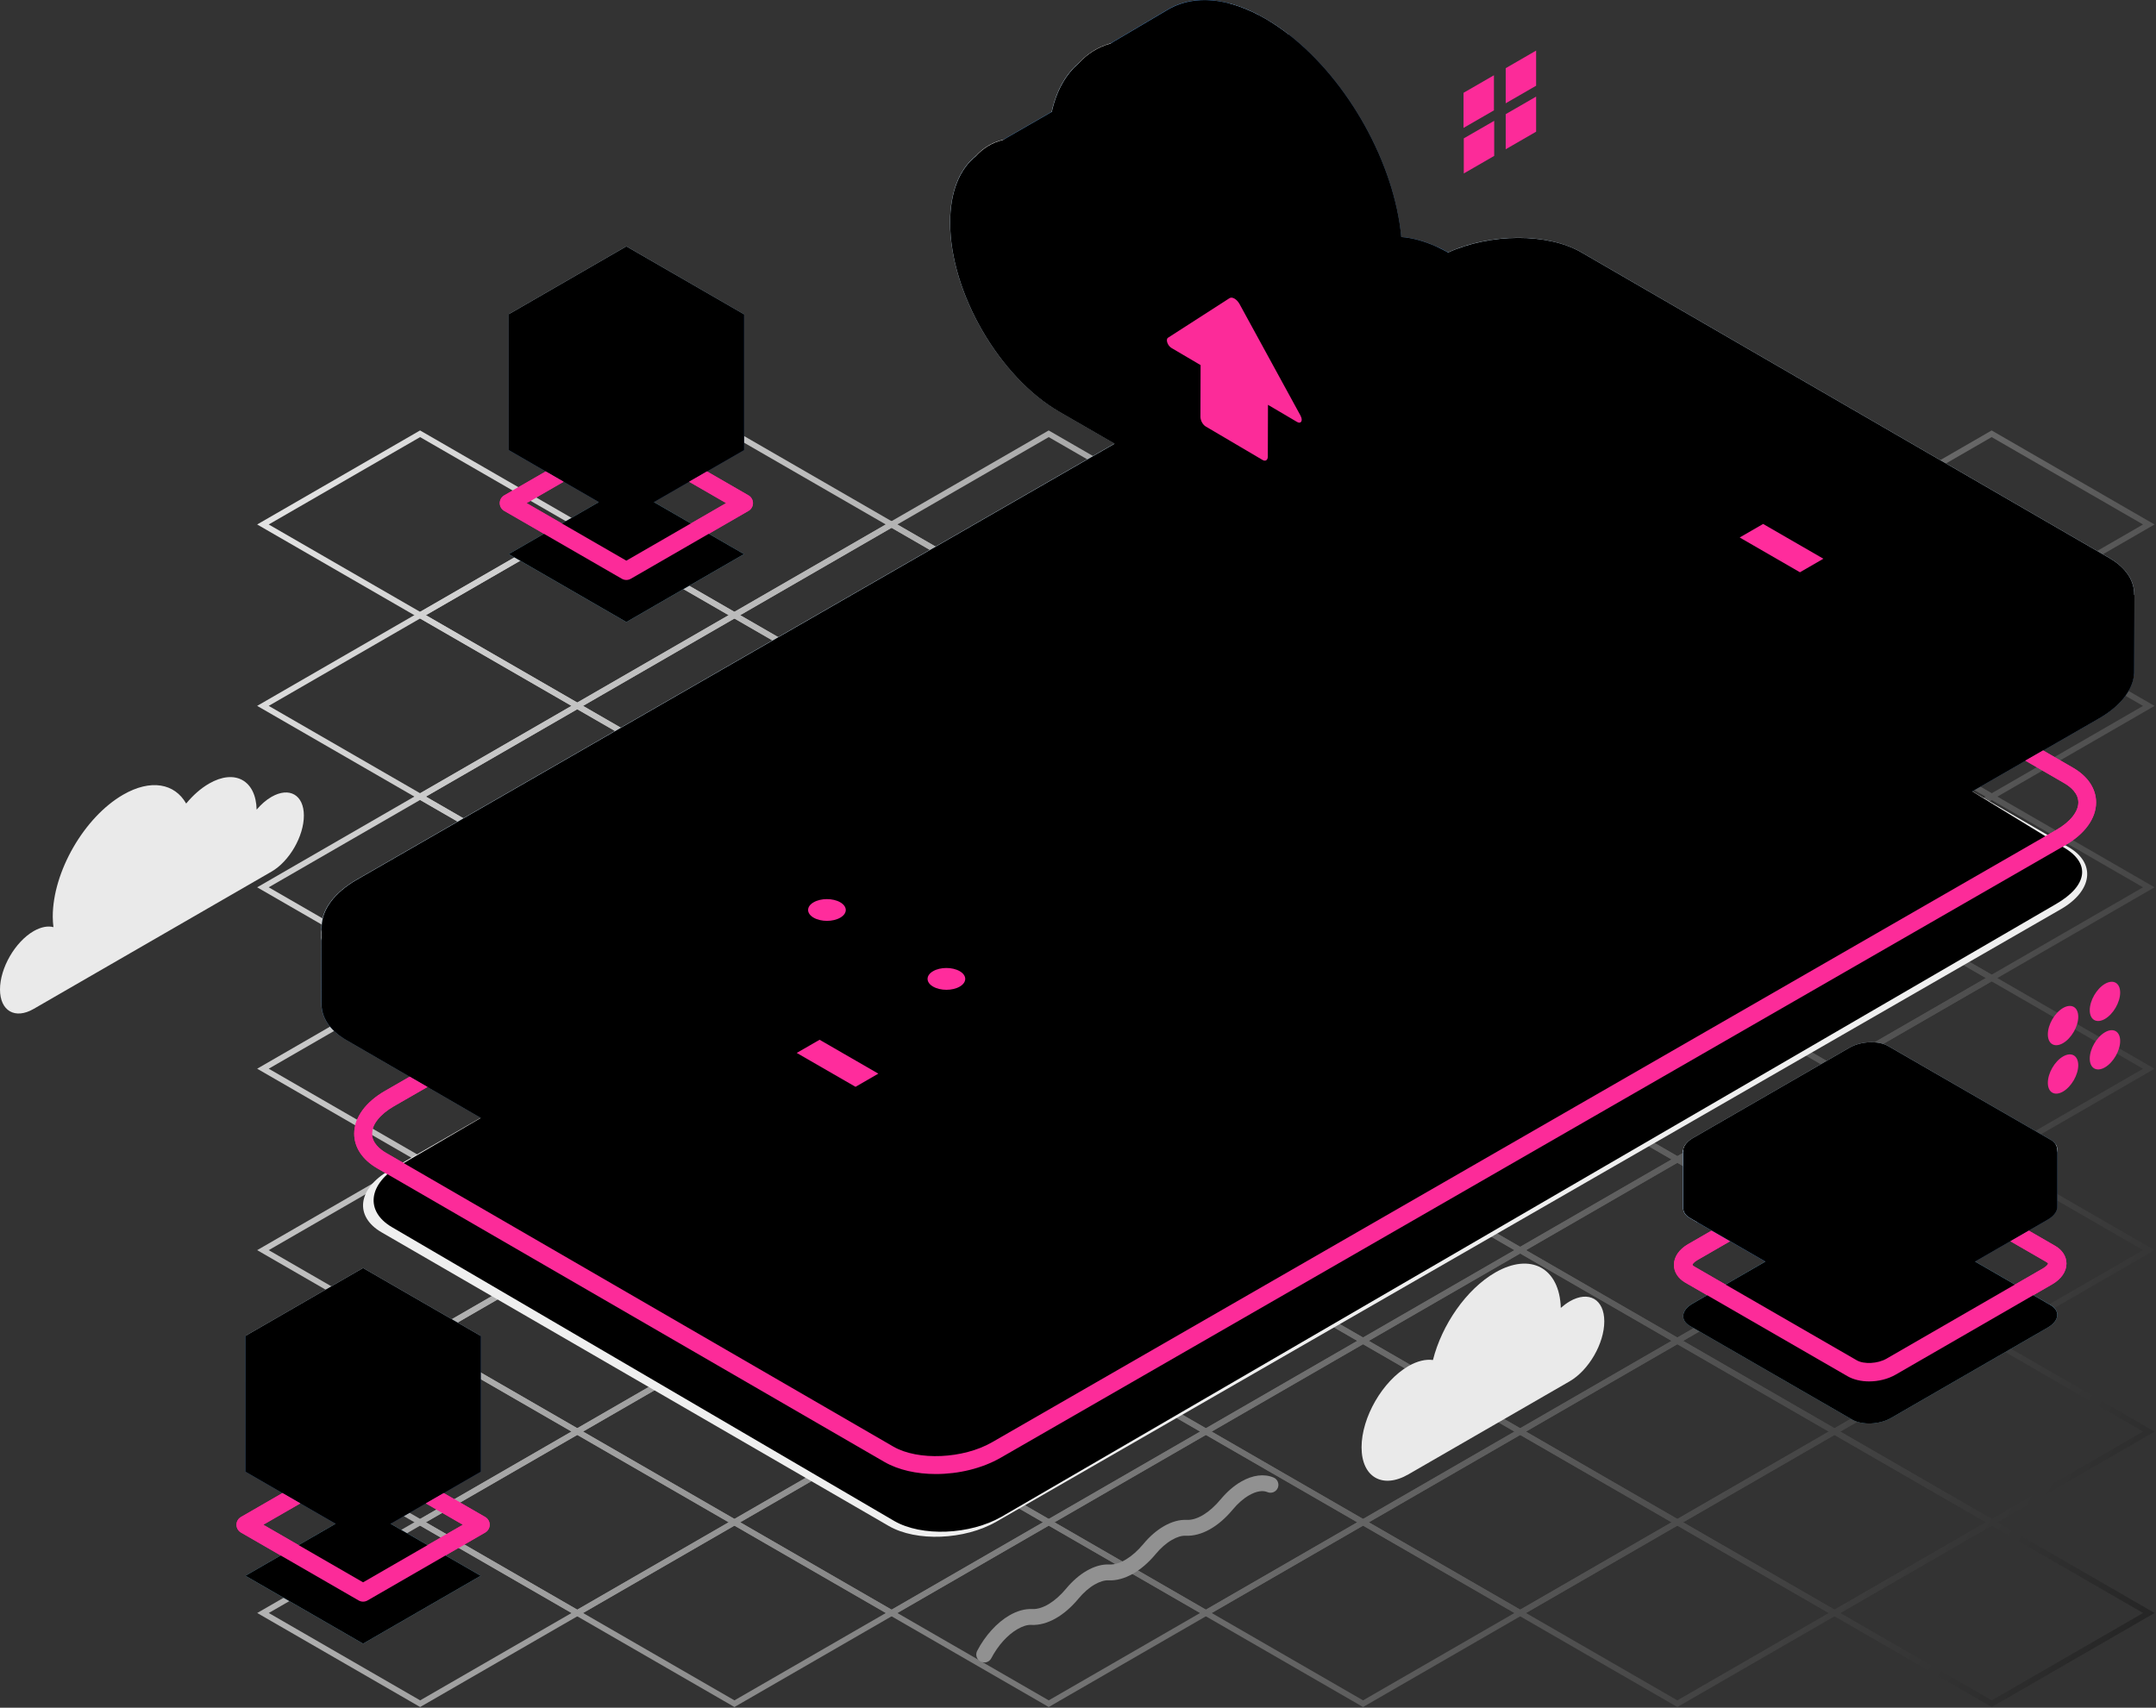 <svg width="414" height="328" viewBox="0 0 414 328" fill="none" xmlns="http://www.w3.org/2000/svg">
<rect x="0" y="0" width="414" height="328" fill="#333333" stroke="none"/>
<path d="M382.44 118.795L351.16 100.735L382.44 82.675L413.72 100.735L382.44 118.795ZM353.37 100.735L382.44 117.515L411.51 100.735L382.44 83.955L353.37 100.735Z" fill="url(#paint0_linear_118_183)"/>
<path d="M322.09 118.795L290.8 100.735L322.08 82.675L322.36 82.835L353.37 100.735L322.09 118.795ZM293.02 100.735L322.09 117.515L351.16 100.735L322.09 83.955L293.02 100.735Z" fill="url(#paint1_linear_118_183)"/>
<path d="M352.26 136.215L320.98 118.155L352.26 100.095L383.54 118.155L352.26 136.215ZM323.19 118.155L352.26 134.935L381.33 118.155L352.26 101.375L323.19 118.155Z" fill="url(#paint2_linear_118_183)"/>
<path d="M382.44 153.645L382.16 153.485L351.15 135.585L382.43 117.525L382.71 117.685L413.72 135.585L382.44 153.645ZM353.37 135.585L382.44 152.365L411.51 135.585L382.44 118.805L353.37 135.585Z" fill="url(#paint3_linear_118_183)"/>
<path d="M261.73 118.795L261.45 118.635L230.44 100.735L261.72 82.675L262 82.835L293.01 100.735L261.73 118.795ZM232.66 100.735L261.73 117.515L290.8 100.735L261.73 83.955L232.66 100.735Z" fill="url(#paint4_linear_118_183)"/>
<path d="M291.91 136.215L291.63 136.055L260.62 118.155L291.9 100.095L323.19 118.155L291.91 136.215ZM262.84 118.155L291.91 134.935L320.98 118.155L291.91 101.375L262.84 118.155Z" fill="url(#paint5_linear_118_183)"/>
<path d="M322.09 153.635L321.81 153.475L290.8 135.575L322.08 117.515L353.36 135.575L322.08 153.635H322.09ZM293.02 135.575L322.09 152.355L351.16 135.575L322.09 118.795L293.02 135.575Z" fill="url(#paint6_linear_118_183)"/>
<path d="M352.27 171.065L320.99 153.005L352.27 134.945L352.55 135.105L383.56 153.005L352.28 171.065H352.27ZM323.2 153.005L352.27 169.785L381.34 153.005L352.27 136.225L323.2 153.005Z" fill="url(#paint7_linear_118_183)"/>
<path d="M382.44 188.485L382.16 188.325L351.15 170.425L382.43 152.365L382.71 152.525L413.72 170.425L382.44 188.485ZM353.37 170.425L382.44 187.205L411.51 170.425L382.44 153.645L353.37 170.425Z" fill="url(#paint8_linear_118_183)"/>
<path d="M201.38 118.795L170.09 100.735L201.37 82.675L201.65 82.835L232.66 100.735L201.38 118.795ZM172.31 100.735L201.38 117.515L230.45 100.735L201.38 83.955L172.31 100.735Z" fill="url(#paint9_linear_118_183)"/>
<path d="M231.56 136.215L231.28 136.055L200.27 118.155L231.55 100.095L231.83 100.255L262.84 118.155L231.56 136.215ZM202.49 118.155L231.56 134.935L260.63 118.155L231.56 101.375L202.49 118.155Z" fill="url(#paint10_linear_118_183)"/>
<path d="M261.73 153.635L261.45 153.475L230.44 135.575L261.72 117.515L262 117.675L293.01 135.575L261.73 153.635ZM232.66 135.575L261.73 152.355L290.8 135.575L261.73 118.795L232.66 135.575Z" fill="url(#paint11_linear_118_183)"/>
<path d="M291.91 171.065L291.63 170.905L260.62 153.005L291.9 134.945L292.18 135.105L323.19 153.005L291.91 171.065ZM262.84 153.005L291.91 169.785L320.98 153.005L291.91 136.225L262.84 153.005Z" fill="url(#paint12_linear_118_183)"/>
<path d="M322.09 188.485L290.81 170.425L322.09 152.365L353.37 170.425L322.09 188.485ZM293.02 170.425L322.09 187.205L351.16 170.425L322.09 153.645L293.02 170.425Z" fill="url(#paint13_linear_118_183)"/>
<path d="M352.27 205.905L320.98 187.845L352.26 169.785L352.54 169.945L383.55 187.845L352.27 205.905ZM323.2 187.845L352.27 204.625L381.34 187.845L352.27 171.065L323.2 187.845Z" fill="url(#paint14_linear_118_183)"/>
<path d="M382.44 223.335L382.16 223.175L351.15 205.275L382.43 187.215L382.71 187.375L413.72 205.275L382.44 223.335ZM353.37 205.275L382.44 222.055L411.51 205.275L382.44 188.495L353.37 205.275Z" fill="url(#paint15_linear_118_183)"/>
<path d="M141.02 118.795L140.74 118.635L109.73 100.735L141.01 82.675L141.29 82.835L172.3 100.735L141.02 118.795ZM111.95 100.735L141.02 117.515L170.09 100.735L141.02 83.955L111.95 100.735Z" fill="url(#paint16_linear_118_183)"/>
<path d="M171.2 136.215L170.92 136.055L139.91 118.155L171.19 100.095L202.48 118.155L171.2 136.215ZM142.13 118.155L171.2 134.935L200.27 118.155L171.2 101.375L142.13 118.155Z" fill="url(#paint17_linear_118_183)"/>
<path d="M201.38 153.635L201.1 153.475L170.09 135.575L201.37 117.515L201.65 117.675L232.66 135.575L201.38 153.635ZM172.31 135.575L201.38 152.355L230.45 135.575L201.38 118.795L172.31 135.575Z" fill="url(#paint18_linear_118_183)"/>
<path d="M231.56 171.065L200.27 153.005L231.55 134.945L231.83 135.105L262.84 153.005L231.56 171.065ZM202.49 153.005L231.56 169.785L260.63 153.005L231.56 136.225L202.49 153.005Z" fill="url(#paint19_linear_118_183)"/>
<path d="M261.74 188.485L261.46 188.325L230.45 170.425L261.73 152.365L262.01 152.525L293.02 170.425L261.74 188.485ZM232.67 170.425L261.74 187.205L290.81 170.425L261.74 153.645L232.67 170.425Z" fill="url(#paint20_linear_118_183)"/>
<path d="M291.91 205.905L260.63 187.845L291.91 169.785L323.19 187.845L291.91 205.905ZM262.84 187.845L291.91 204.625L320.98 187.845L291.91 171.065L262.84 187.845Z" fill="url(#paint21_linear_118_183)"/>
<path d="M322.09 223.335L321.81 223.175L290.8 205.275L322.08 187.215L353.37 205.275L322.09 223.335ZM293.02 205.275L322.09 222.055L351.16 205.275L322.09 188.495L293.02 205.275Z" fill="url(#paint22_linear_118_183)"/>
<path d="M352.27 240.755L351.99 240.595L320.98 222.695L352.26 204.635L352.54 204.795L383.55 222.695L352.27 240.755ZM323.2 222.695L352.27 239.475L381.34 222.695L352.27 205.915L323.2 222.695Z" fill="url(#paint23_linear_118_183)"/>
<path d="M382.45 258.175L351.16 240.115L382.44 222.055L382.72 222.215L413.73 240.115L382.45 258.175ZM353.38 240.115L382.45 256.895L411.52 240.115L382.45 223.335L353.38 240.115Z" fill="url(#paint24_linear_118_183)"/>
<path d="M80.67 118.795L80.39 118.635L49.38 100.735L80.66 82.675L80.94 82.835L111.95 100.735L80.67 118.795ZM51.6 100.735L80.67 117.515L109.74 100.735L80.67 83.955L51.6 100.735Z" fill="url(#paint25_linear_118_183)"/>
<path d="M110.85 136.215L79.56 118.155L110.84 100.095L111.12 100.255L142.13 118.155L110.85 136.215ZM81.78 118.155L110.85 134.935L139.92 118.155L110.85 101.375L81.78 118.155Z" fill="url(#paint26_linear_118_183)"/>
<path d="M141.03 153.635L140.75 153.475L109.74 135.575L141.02 117.515L141.3 117.675L172.31 135.575L141.03 153.635ZM111.96 135.575L141.03 152.355L170.1 135.575L141.03 118.795L111.96 135.575Z" fill="url(#paint27_linear_118_183)"/>
<path d="M171.2 171.065L170.92 170.905L139.91 153.005L171.19 134.945L171.47 135.105L202.48 153.005L171.2 171.065ZM142.13 153.005L171.2 169.785L200.27 153.005L171.2 136.225L142.13 153.005Z" fill="url(#paint28_linear_118_183)"/>
<path d="M201.38 188.485L201.1 188.325L170.09 170.425L201.37 152.365L232.66 170.425L201.38 188.485ZM172.31 170.425L201.38 187.205L230.45 170.425L201.38 153.645L172.31 170.425Z" fill="url(#paint29_linear_118_183)"/>
<path d="M231.56 205.905L231.28 205.745L200.27 187.845L231.55 169.785L231.83 169.945L262.84 187.845L231.56 205.905ZM202.49 187.845L231.56 204.625L260.63 187.845L231.56 171.065L202.49 187.845Z" fill="url(#paint30_linear_118_183)"/>
<path d="M261.74 223.335L230.45 205.275L261.73 187.215L293.01 205.275L261.73 223.335H261.74ZM232.67 205.275L261.74 222.055L290.81 205.275L261.74 188.495L232.67 205.275Z" fill="url(#paint31_linear_118_183)"/>
<path d="M291.91 240.755L260.63 222.695L291.91 204.635L292.19 204.795L323.2 222.695L291.92 240.755H291.91ZM262.84 222.695L291.91 239.475L320.98 222.695L291.91 205.915L262.84 222.695Z" fill="url(#paint32_linear_118_183)"/>
<path d="M322.09 258.175L321.81 258.015L290.8 240.115L322.08 222.055L322.36 222.215L353.37 240.115L322.09 258.175ZM293.02 240.115L322.09 256.895L351.16 240.115L322.09 223.335L293.02 240.115Z" fill="url(#paint33_linear_118_183)"/>
<path d="M352.27 275.595L351.99 275.435L320.98 257.535L352.26 239.475L383.55 257.535L352.27 275.595ZM323.2 257.535L352.27 274.315L381.34 257.535L352.27 240.755L323.2 257.535Z" fill="url(#paint34_linear_118_183)"/>
<path d="M382.45 293.025L351.16 274.965L382.44 256.905L382.72 257.065L413.73 274.965L382.45 293.025ZM353.38 274.965L382.45 291.745L411.52 274.965L382.45 258.185L353.38 274.965Z" fill="url(#paint35_linear_118_183)"/>
<path d="M80.67 153.635L80.39 153.475L49.38 135.575L80.66 117.515L111.95 135.575L80.67 153.635ZM51.6 135.575L80.67 152.355L109.74 135.575L80.67 118.795L51.6 135.575Z" fill="url(#paint36_linear_118_183)"/>
<path d="M110.85 171.065L79.56 153.005L110.84 134.945L111.12 135.105L142.13 153.005L110.85 171.065ZM81.78 153.005L110.85 169.785L139.92 153.005L110.85 136.225L81.78 153.005Z" fill="url(#paint37_linear_118_183)"/>
<path d="M141.03 188.485L140.75 188.325L109.74 170.425L141.02 152.365L141.3 152.525L172.31 170.425L141.03 188.485ZM111.96 170.425L141.03 187.205L170.1 170.425L141.03 153.645L111.96 170.425Z" fill="url(#paint38_linear_118_183)"/>
<path d="M171.2 205.905L170.92 205.745L139.91 187.845L171.19 169.785L171.47 169.945L202.48 187.845L171.2 205.905ZM142.13 187.845L171.2 204.625L200.27 187.845L171.2 171.065L142.13 187.845Z" fill="url(#paint39_linear_118_183)"/>
<path d="M201.38 223.325L201.1 223.165L170.09 205.265L201.37 187.205L201.65 187.365L232.66 205.265L201.38 223.325ZM172.31 205.265L201.38 222.045L230.45 205.265L201.38 188.485L172.31 205.265Z" fill="url(#paint40_linear_118_183)"/>
<path d="M231.56 240.755L231.28 240.595L200.27 222.695L231.55 204.635L262.84 222.695L231.56 240.755ZM202.49 222.695L231.56 239.475L260.63 222.695L231.56 205.915L202.49 222.695Z" fill="url(#paint41_linear_118_183)"/>
<path d="M261.74 258.175L230.46 240.115L261.74 222.055L293.02 240.115L261.74 258.175ZM232.67 240.115L261.74 256.895L290.81 240.115L261.74 223.335L232.67 240.115Z" fill="url(#paint42_linear_118_183)"/>
<path d="M291.91 275.595L291.63 275.435L260.62 257.535L291.9 239.475L292.18 239.635L323.19 257.535L291.91 275.595ZM262.84 257.535L291.91 274.315L320.98 257.535L291.91 240.755L262.84 257.535Z" fill="url(#paint43_linear_118_183)"/>
<path d="M322.09 293.025L321.81 292.865L290.8 274.965L322.08 256.905L322.36 257.065L353.37 274.965L322.09 293.025ZM293.02 274.965L322.09 291.745L351.16 274.965L322.09 258.185L293.02 274.965Z" fill="url(#paint44_linear_118_183)"/>
<path d="M352.27 310.445L351.99 310.285L320.98 292.385L352.26 274.325L383.55 292.385L352.27 310.445ZM323.2 292.385L352.27 309.165L381.34 292.385L352.27 275.605L323.2 292.385Z" fill="url(#paint45_linear_118_183)"/>
<path d="M382.45 327.865L382.17 327.705L351.16 309.805L382.44 291.745L382.72 291.905L413.73 309.805L382.45 327.865ZM353.38 309.805L382.45 326.585L411.52 309.805L382.45 293.025L353.38 309.805Z" fill="url(#paint46_linear_118_183)"/>
<path d="M80.67 188.485L80.39 188.325L49.38 170.425L80.66 152.365L111.95 170.425L80.67 188.485ZM51.6 170.425L80.67 187.205L109.74 170.425L80.67 153.645L51.6 170.425Z" fill="url(#paint47_linear_118_183)"/>
<path d="M110.85 205.905L110.57 205.745L79.56 187.845L110.84 169.785L111.12 169.945L142.13 187.845L110.85 205.905ZM81.78 187.845L110.85 204.625L139.92 187.845L110.85 171.065L81.78 187.845Z" fill="url(#paint48_linear_118_183)"/>
<path d="M141.03 223.325L109.74 205.265L141.02 187.205L141.3 187.365L172.31 205.265L141.03 223.325ZM111.96 205.265L141.03 222.045L170.1 205.265L141.03 188.485L111.96 205.265Z" fill="url(#paint49_linear_118_183)"/>
<path d="M171.21 240.755L170.93 240.595L139.92 222.695L171.2 204.635L171.48 204.795L202.49 222.695L171.21 240.755ZM142.14 222.695L171.21 239.475L200.28 222.695L171.21 205.915L142.14 222.695Z" fill="url(#paint50_linear_118_183)"/>
<path d="M201.38 258.175L201.1 258.015L170.09 240.115L201.37 222.055L201.65 222.215L232.66 240.115L201.38 258.175ZM172.31 240.115L201.38 256.895L230.45 240.115L201.38 223.335L172.31 240.115Z" fill="url(#paint51_linear_118_183)"/>
<path d="M231.56 275.595L200.28 257.535L231.56 239.475L262.84 257.535L231.56 275.595ZM202.49 257.535L231.56 274.315L260.63 257.535L231.56 240.755L202.49 257.535Z" fill="url(#paint52_linear_118_183)"/>
<path d="M261.74 293.025L261.46 292.865L230.45 274.965L261.73 256.905L262.01 257.065L293.02 274.965L261.74 293.025ZM232.67 274.965L261.74 291.745L290.81 274.965L261.74 258.185L232.67 274.965Z" fill="url(#paint53_linear_118_183)"/>
<path d="M291.92 310.445L260.63 292.385L291.91 274.325L292.19 274.485L323.2 292.385L291.92 310.445ZM262.85 292.385L291.92 309.165L320.99 292.385L291.92 275.605L262.85 292.385Z" fill="url(#paint54_linear_118_183)"/>
<path d="M322.09 327.865L321.81 327.705L290.8 309.805L322.08 291.745L322.36 291.905L353.37 309.805L322.09 327.865ZM293.02 309.805L322.09 326.585L351.16 309.805L322.09 293.025L293.02 309.805Z" fill="url(#paint55_linear_118_183)"/>
<path d="M80.67 223.325L80.39 223.165L49.38 205.265L80.66 187.205L80.94 187.365L111.95 205.265L80.67 223.325ZM51.6 205.265L80.67 222.045L109.74 205.265L80.67 188.485L51.6 205.265Z" fill="url(#paint56_linear_118_183)"/>
<path d="M110.85 240.755L110.57 240.595L79.56 222.695L110.84 204.635L142.13 222.695L110.85 240.755ZM81.78 222.695L110.85 239.475L139.92 222.695L110.85 205.915L81.78 222.695Z" fill="url(#paint57_linear_118_183)"/>
<path d="M141.03 258.175L109.74 240.115L141.02 222.055L141.3 222.215L172.31 240.115L141.03 258.175ZM111.96 240.115L141.03 256.895L170.1 240.115L141.03 223.335L111.96 240.115Z" fill="url(#paint58_linear_118_183)"/>
<path d="M171.21 275.595L170.93 275.435L139.92 257.535L171.2 239.475L171.48 239.635L202.49 257.535L171.21 275.595ZM142.14 257.535L171.21 274.315L200.28 257.535L171.21 240.755L142.14 257.535Z" fill="url(#paint59_linear_118_183)"/>
<path d="M201.38 293.025L201.1 292.865L170.09 274.965L201.37 256.905L232.65 274.965L201.37 293.025H201.38ZM172.31 274.965L201.38 291.745L230.45 274.965L201.38 258.185L172.31 274.965Z" fill="url(#paint60_linear_118_183)"/>
<path d="M231.56 310.445L200.28 292.385L231.56 274.325L231.84 274.485L262.85 292.385L231.57 310.445H231.56ZM202.49 292.385L231.56 309.165L260.63 292.385L231.56 275.605L202.49 292.385Z" fill="url(#paint61_linear_118_183)"/>
<path d="M261.74 327.865L261.46 327.705L230.45 309.805L261.73 291.745L293.02 309.805L261.74 327.865ZM232.67 309.805L261.74 326.585L290.81 309.805L261.74 293.025L232.67 309.805Z" fill="url(#paint62_linear_118_183)"/>
<path d="M80.67 258.175L80.39 258.015L49.38 240.115L80.66 222.055L80.94 222.215L111.95 240.115L80.67 258.175ZM51.6 240.115L80.67 256.895L109.74 240.115L80.67 223.335L51.6 240.115Z" fill="url(#paint63_linear_118_183)"/>
<path d="M110.85 275.595L110.57 275.435L79.56 257.535L110.84 239.475L142.13 257.535L110.85 275.595ZM81.78 257.535L110.85 274.315L139.92 257.535L110.85 240.755L81.78 257.535Z" fill="url(#paint64_linear_118_183)"/>
<path d="M141.03 293.015L140.75 292.855L109.74 274.955L141.02 256.895L141.3 257.055L172.31 274.955L141.03 293.015ZM111.96 274.955L141.03 291.735L170.1 274.955L141.03 258.175L111.96 274.955Z" fill="url(#paint65_linear_118_183)"/>
<path d="M171.21 310.445L139.92 292.385L171.2 274.325L171.48 274.485L202.49 292.385L171.21 310.445ZM142.14 292.385L171.21 309.165L200.28 292.385L171.21 275.605L142.14 292.385Z" fill="url(#paint66_linear_118_183)"/>
<path d="M201.38 327.865L170.1 309.805L201.38 291.745L232.66 309.805L201.38 327.865ZM172.31 309.805L201.38 326.585L230.45 309.805L201.38 293.025L172.31 309.805Z" fill="url(#paint67_linear_118_183)"/>
<path d="M80.68 293.015L80.4 292.855L49.39 274.955L80.67 256.895L80.95 257.055L111.96 274.955L80.68 293.015ZM51.61 274.955L80.68 291.735L109.75 274.955L80.68 258.175L51.61 274.955Z" fill="url(#paint68_linear_118_183)"/>
<path d="M110.85 310.445L110.57 310.285L79.56 292.385L110.84 274.325L111.12 274.485L142.13 292.385L110.85 310.445ZM81.78 292.385L110.85 309.165L139.92 292.385L110.85 275.605L81.78 292.385Z" fill="url(#paint69_linear_118_183)"/>
<path d="M141.03 327.865L140.75 327.705L109.74 309.805L141.02 291.745L172.31 309.805L141.03 327.865ZM111.96 309.805L141.03 326.585L170.1 309.805L141.03 293.025L111.96 309.805Z" fill="url(#paint70_linear_118_183)"/>
<path d="M80.68 327.865L80.4 327.705L49.39 309.805L80.67 291.745L80.95 291.905L111.96 309.805L80.68 327.865ZM51.61 309.805L80.68 326.585L109.75 309.805L80.68 293.025L51.61 309.805Z" fill="url(#paint71_linear_118_183)"/>
<path d="M120.28 119.475L97.69 106.425L120.28 93.385L142.87 106.425L120.28 119.475Z" fill="#7DC3EA"/>
<path d="M120.28 111.395C119.98 111.395 119.69 111.315 119.42 111.165L96.83 98.125C96.3 97.815 95.97 97.255 95.97 96.635C95.97 96.015 96.3 95.455 96.83 95.145L119.42 82.105C119.95 81.795 120.61 81.795 121.14 82.105L143.73 95.145C144.26 95.455 144.59 96.015 144.59 96.635C144.59 97.255 144.26 97.815 143.73 98.125L121.14 111.165C120.87 111.315 120.58 111.395 120.28 111.395ZM101.12 96.635L120.28 107.695L139.44 96.635L120.28 85.575L101.12 96.635Z" fill="#FC2B99"/>
<path d="M142.87 86.445L120.28 99.485V73.405L142.87 60.355V86.445Z" fill="url(#paint72_radial_118_183)"/>
<path d="M120.28 73.405L97.69 60.355L120.28 47.315L142.87 60.365L120.28 73.405Z" fill="url(#paint73_linear_118_183)"/>
<path d="M120.28 99.485L97.69 86.445V60.355L120.28 73.405V99.485Z" fill="url(#paint74_radial_118_183)"/>
<path d="M112.14 85.395L105.82 81.745V74.455L112.14 78.095V85.395Z" fill="white"/>
<path d="M69.72 315.695L47.13 302.655L69.72 289.615L92.31 302.655L69.72 315.695Z" fill="#7DC3EA"/>
<path d="M69.72 307.615C69.42 307.615 69.13 307.535 68.86 307.385L46.27 294.345C45.74 294.035 45.41 293.475 45.41 292.855C45.41 292.235 45.74 291.675 46.27 291.365L68.86 278.325C69.39 278.015 70.05 278.015 70.58 278.325L93.17 291.365C93.7 291.675 94.03 292.235 94.03 292.855C94.03 293.475 93.7 294.035 93.17 294.345L70.58 307.385C70.31 307.535 70.02 307.615 69.72 307.615ZM50.56 292.855L69.72 303.915L88.88 292.855L69.72 281.795L50.56 292.855Z" fill="#FC2B99"/>
<path d="M92.31 282.665L69.72 295.715V269.625L92.31 256.585V282.665Z" fill="url(#paint75_radial_118_183)"/>
<path d="M69.72 269.625L47.13 256.585L69.72 243.545L92.31 256.585L69.72 269.625Z" fill="url(#paint76_linear_118_183)"/>
<path d="M69.72 295.715L47.13 282.665V256.585L69.72 269.625V295.715Z" fill="url(#paint77_radial_118_183)"/>
<path d="M61.58 281.615L55.26 277.975V270.675L61.58 274.325V281.615Z" fill="white"/>
<path d="M355.66 272.655L324.5 254.665C322.59 253.565 322.83 251.635 325.04 250.355L355.13 232.985C357.34 231.715 360.68 231.575 362.59 232.675L393.76 250.665C395.67 251.765 395.43 253.695 393.22 254.975L363.13 272.345C360.92 273.615 357.58 273.755 355.67 272.655H355.66Z" fill="#7DC3EA"/>
<path d="M358.92 265.335C357.4 265.335 355.93 265.005 354.78 264.345L323.61 246.355C322.23 245.555 321.43 244.315 321.43 242.945C321.43 241.415 322.42 239.975 324.14 238.975L354.23 221.605C357.02 219.995 360.98 219.865 363.46 221.295L394.62 239.285C396 240.085 396.8 241.325 396.8 242.695C396.8 244.225 395.81 245.665 394.09 246.665L364 264.035C362.51 264.895 360.67 265.335 358.91 265.335H358.92ZM359.37 223.845C358.21 223.845 356.95 224.125 356.02 224.665L325.93 242.035C325.17 242.475 324.99 242.865 324.99 242.945C325 242.965 325.1 243.115 325.4 243.285L356.57 261.275C357.94 262.065 360.6 261.925 362.26 260.965L392.35 243.595C393.11 243.155 393.29 242.765 393.29 242.685C393.28 242.665 393.18 242.515 392.88 242.345L361.72 224.355C361.12 224.005 360.28 223.845 359.38 223.845H359.37Z" fill="#FC2B99"/>
<path d="M395.03 231.665V220.915H370.92L362.59 216.085C360.68 214.985 357.34 215.115 355.13 216.395L347.35 220.885H323.22V231.935C323.17 232.685 323.58 233.405 324.5 233.935L355.66 251.925C357.57 253.025 360.91 252.895 363.12 251.615L393.21 234.245C394.48 233.505 395.1 232.555 395.03 231.665Z" fill="#396CAA"/>
<path d="M359.12 215.345C357.72 215.375 356.27 215.735 355.12 216.395L347.34 220.885H323.21V231.935C323.16 232.685 323.57 233.405 324.49 233.935L355.65 251.925C356.57 252.455 357.82 252.695 359.11 252.665V215.345H359.12Z" fill="url(#paint78_radial_118_183)"/>
<path d="M325.94 220.875H323.21V231.935C323.16 232.685 323.57 233.405 324.49 233.935L325.94 234.775V220.885V220.875Z" fill="#D4ECFF"/>
<path d="M356.14 252.155C357.79 252.865 360.18 252.825 362.1 252.085V239.525H356.14V252.145V252.155Z" fill="#5793CE"/>
<path d="M355.66 240.905L324.5 222.915C322.59 221.815 322.83 219.885 325.04 218.605L355.13 201.235C357.34 199.955 360.68 199.825 362.59 200.925L393.76 218.915C395.67 220.015 395.43 221.945 393.22 223.225L363.13 240.595C360.92 241.875 357.58 242.005 355.67 240.905H355.66Z" fill="url(#paint79_linear_118_183)"/>
<path d="M393.21 221.105L363.12 238.475C360.91 239.755 357.57 239.885 355.66 238.785L324.5 220.795C324.07 220.545 323.76 220.255 323.55 219.945C322.89 221.005 323.19 222.155 324.5 222.905L355.66 240.895C357.57 241.995 360.91 241.865 363.12 240.585L393.21 223.215C394.93 222.225 395.45 220.835 394.7 219.755C394.4 220.235 393.9 220.705 393.21 221.095V221.105Z" fill="white"/>
<path d="M383.57 234.505C383.57 235.305 383.01 236.285 382.31 236.685C381.61 237.085 381.05 236.765 381.05 235.955C381.05 235.145 381.61 234.175 382.31 233.775C383.01 233.375 383.57 233.695 383.57 234.505Z" fill="#D4ECFF"/>
<path d="M387.62 232.165C387.62 232.965 387.06 233.945 386.36 234.345C385.66 234.745 385.1 234.425 385.1 233.615C385.1 232.805 385.66 231.835 386.36 231.435C387.05 231.035 387.62 231.355 387.62 232.165Z" fill="#D4ECFF"/>
<path d="M391.67 229.825C391.67 230.625 391.11 231.605 390.41 232.005C389.71 232.405 389.15 232.085 389.15 231.275C389.15 230.465 389.71 229.495 390.41 229.095C391.11 228.695 391.67 229.015 391.67 229.825Z" fill="#D4ECFF"/>
<path d="M357.5 229.745L342.92 221.325C342.03 220.805 342.14 219.905 343.17 219.305L357.25 211.175C358.28 210.575 359.85 210.515 360.74 211.035L375.32 219.455C376.21 219.975 376.1 220.875 375.07 221.475L360.99 229.605C359.96 230.205 358.39 230.265 357.5 229.755V229.745Z" fill="#5793CE"/>
<path d="M358.9 222.695L356.88 221.525C356.76 221.455 356.77 221.325 356.92 221.245L358.87 220.125C359.01 220.045 359.23 220.035 359.35 220.105L361.37 221.275C361.49 221.345 361.48 221.475 361.33 221.555L359.38 222.675C359.24 222.755 359.02 222.765 358.9 222.695Z" fill="#D4ECFF"/>
<path d="M342.92 221.325L342.96 221.345C343.03 221.295 343.09 221.245 343.17 221.205L357.25 213.075C358.28 212.475 359.85 212.415 360.74 212.925L375.28 221.325C376.1 220.735 376.15 219.935 375.32 219.455L360.74 211.035C359.85 210.515 358.28 210.585 357.25 211.175L343.17 219.305C342.14 219.905 342.02 220.805 342.92 221.325Z" fill="#396CAA"/>
<path d="M397.22 162.715L299.83 106.315C294.54 103.255 285.29 103.625 279.17 107.145L74.78 224.775C68.66 228.295 67.99 233.635 73.28 236.695L170.67 293.095C175.96 296.155 185.21 295.785 191.33 292.265L395.72 174.635C401.84 171.115 402.51 165.775 397.22 162.715Z" fill="#EFEFEF"/>
<path d="M179.7 283.115C176.03 283.115 172.51 282.355 169.82 280.795L72.43 224.395C69.58 222.745 68.01 220.375 68.01 217.735C68.01 214.675 70.17 211.685 73.93 209.525L278.32 91.895C285.01 88.045 294.83 87.685 300.68 91.065L398.07 147.465C400.92 149.115 402.49 151.485 402.49 154.125C402.49 157.185 400.33 160.175 396.57 162.335L192.18 279.965C188.56 282.045 184.02 283.115 179.7 283.115ZM290.86 92.185C287.09 92.185 283.08 93.085 280.03 94.845L75.64 212.475C73.01 213.995 71.43 215.955 71.43 217.735C71.43 219.495 72.91 220.725 74.15 221.445L171.54 277.845C176.27 280.585 184.95 280.205 190.49 277.015L394.88 159.385C397.52 157.865 399.09 155.905 399.09 154.125C399.09 152.365 397.61 151.135 396.37 150.415L298.98 94.015C296.86 92.785 293.93 92.185 290.86 92.185Z" fill="#FC2B99"/>
<path d="M167.84 258.435L66.49 199.745C63.16 197.815 61.61 195.215 61.72 192.515H61.7L61.74 177.815L67.38 184.415C67.75 184.175 68.11 183.935 68.51 183.705L275.85 64.385C284.08 59.645 296.52 59.145 303.64 63.275L403.57 121.145C405.59 118.935 409.83 114.255 409.83 114.255L409.78 128.645C409.93 131.885 407.62 135.345 402.97 138.015L195.63 257.335C187.4 262.075 174.96 262.575 167.84 258.445V258.435Z" fill="url(#paint80_radial_118_183)"/>
<path d="M113.03 222.425L118.87 225.795C119.65 226.245 120.27 225.765 120.27 224.735C120.27 223.705 119.64 222.505 118.87 222.055L113.03 218.685C112.26 218.235 111.63 218.715 111.63 219.745C111.63 220.775 112.26 221.975 113.03 222.425Z" fill="#173D7A"/>
<path d="M275.84 64.375C284.07 59.635 296.51 59.135 303.63 63.265L403.56 121.135C405.58 118.925 409.82 114.245 409.82 114.245L409.77 128.635C409.92 131.875 407.61 135.335 402.96 138.005L195.62 257.325C191.33 259.795 185.89 261.105 180.66 261.215L180.86 119.045L275.84 64.385V64.375Z" fill="#396CAA"/>
<path d="M405.03 107.165L303.68 48.475C296.56 44.355 284.12 44.855 275.89 49.585L68.55 168.905C60.32 173.645 59.42 180.825 66.53 184.945L167.88 243.635C175 247.755 187.44 247.255 195.67 242.525L403.01 123.205C411.24 118.465 412.14 111.285 405.03 107.165Z" fill="#D4ECFF"/>
<path d="M167.81 245.215L66.46 186.525C62.79 184.395 61.27 181.455 61.77 178.465C61.95 180.905 63.51 183.205 66.54 184.965L167.89 243.655C175.01 247.775 187.45 247.275 195.68 242.545L403.02 123.225C407.01 120.935 409.26 118.065 409.73 115.245C409.97 118.535 407.68 122.065 402.95 124.795L195.61 244.115C187.38 248.855 174.94 249.355 167.82 245.225L167.81 245.215Z" fill="white"/>
<path d="M397.22 109.475L299.83 53.075C294.54 50.015 285.29 50.385 279.17 53.905L74.78 171.535C68.66 175.055 67.99 180.395 73.28 183.455L170.67 239.855C175.96 242.915 185.21 242.545 191.33 239.025L395.72 121.395C401.84 117.875 402.51 112.535 397.22 109.475Z" fill="url(#paint81_radial_118_183)"/>
<path d="M195.21 210.565L126.48 170.895L130.87 168.355L199.59 208.035L195.21 210.565Z" fill="#D4ECFF"/>
<path d="M147.39 199.005L112.59 178.915L116.98 176.375L151.78 196.465L147.39 199.005Z" fill="#D4ECFF"/>
<path d="M181.32 218.585L170.03 212.075L174.42 209.535L185.7 216.055L181.32 218.585Z" fill="white"/>
<path d="M147.78 191.205L119.54 174.905L123.93 172.365L152.17 188.675L147.78 191.205Z" fill="white"/>
<path d="M182.25 211.105L154.01 194.805L158.4 192.275L186.64 208.575L182.25 211.105Z" fill="#D4ECFF"/>
<path d="M168.99 180.665C167.58 181.485 165.29 181.485 163.87 180.665C162.46 179.845 162.46 178.525 163.87 177.715C165.28 176.895 167.57 176.895 168.99 177.715C170.4 178.535 170.4 179.855 168.99 180.665Z" fill="white"/>
<path d="M176.64 185.085C175.23 185.905 172.93 185.905 171.52 185.085C170.11 184.265 170.11 182.945 171.52 182.125C172.93 181.305 175.22 181.305 176.64 182.125C178.05 182.945 178.05 184.265 176.64 185.085Z" fill="#D4ECFF"/>
<path d="M191.93 193.915C190.52 194.735 188.23 194.735 186.81 193.915C185.4 193.095 185.4 191.775 186.81 190.965C188.22 190.145 190.51 190.145 191.93 190.965C193.34 191.785 193.34 193.105 191.93 193.915Z" fill="white"/>
<path d="M361.75 119.215L350.17 112.535L354.67 109.935L366.24 116.625L361.75 119.215Z" fill="white"/>
<path d="M293.95 79.795L282.38 73.115L286.88 70.515L298.45 77.195L293.95 79.795Z" fill="white"/>
<path d="M343.05 116.645L326.94 107.345L331.44 104.745L347.55 114.055L343.05 116.645Z" fill="white"/>
<path d="M354.62 123.325L347.55 119.245L352.05 116.645L359.12 120.735L354.62 123.325Z" fill="#D4ECFF"/>
<path d="M274.79 177.865L180.12 123.275L207.71 107.345L302.37 161.935L274.79 177.865Z" fill="#082C60"/>
<path d="M275.22 179.325C274.97 179.325 274.72 179.265 274.49 179.135L179.83 124.545C179.38 124.285 179.1 123.805 179.1 123.285C179.1 122.765 179.38 122.285 179.83 122.025L207.42 106.095C207.87 105.835 208.43 105.835 208.88 106.095L303.54 160.685C303.99 160.945 304.27 161.425 304.27 161.945C304.27 162.465 303.99 162.945 303.54 163.205L275.95 179.135C275.72 179.265 275.47 179.335 275.22 179.335V179.325ZM183.47 123.275L275.22 176.185L299.89 161.945L208.14 109.035L183.47 123.275Z" fill="white"/>
<path d="M224.72 134.475C224.07 134.475 223.55 133.955 223.55 133.305V96.355C223.55 95.705 224.07 95.185 224.72 95.185C225.37 95.185 225.89 95.705 225.89 96.355V133.305C225.89 133.955 225.37 134.475 224.72 134.475Z" fill="#396CAA"/>
<path d="M218.93 92.165V117.125C218.93 117.975 219.49 118.835 220.62 119.485C222.88 120.785 226.54 120.785 228.8 119.485C229.93 118.835 230.49 117.975 230.49 117.125V92.165H218.92H218.93Z" fill="url(#paint82_radial_118_183)"/>
<path d="M218.93 96.275V104.725C222.32 106.275 227.1 106.275 230.5 104.725V96.275C227.11 94.725 222.33 94.725 218.93 96.275Z" fill="#396CAA"/>
<path d="M234.09 57.375H215.34V96.525C215.34 97.905 216.26 99.295 218.09 100.355C221.75 102.465 227.69 102.465 231.35 100.355C233.18 99.295 234.1 97.915 234.1 96.525V57.375H234.09Z" fill="url(#paint83_radial_118_183)"/>
<path d="M223.09 113.335C223.09 114.485 222.28 114.945 221.29 114.375C220.29 113.805 219.49 112.405 219.49 111.255C219.49 110.105 220.3 109.645 221.29 110.215C222.28 110.785 223.09 112.185 223.09 113.335Z" fill="#D4ECFF"/>
<path d="M261.07 155.485C260.42 155.485 259.9 154.965 259.9 154.315V117.365C259.9 116.715 260.42 116.195 261.07 116.195C261.72 116.195 262.24 116.715 262.24 117.365V154.315C262.24 154.965 261.72 155.485 261.07 155.485Z" fill="#396CAA"/>
<path d="M255.28 113.175V138.135C255.28 138.985 255.84 139.845 256.97 140.495C259.23 141.795 262.89 141.795 265.15 140.495C266.28 139.845 266.84 138.985 266.84 138.135V113.175H255.27H255.28Z" fill="url(#paint84_radial_118_183)"/>
<path d="M255.28 117.285V125.735C258.67 127.285 263.45 127.285 266.85 125.735V117.285C263.46 115.735 258.68 115.735 255.28 117.285Z" fill="#396CAA"/>
<path d="M270.44 78.385H251.69V117.535C251.69 118.915 252.61 120.305 254.44 121.365C258.1 123.475 264.04 123.475 267.7 121.365C269.53 120.305 270.45 118.925 270.44 117.535V78.385Z" fill="url(#paint85_radial_118_183)"/>
<path d="M259.44 134.345C259.44 135.495 258.63 135.955 257.64 135.385C256.64 134.815 255.84 133.415 255.84 132.265C255.84 131.115 256.65 130.655 257.64 131.225C258.63 131.795 259.44 133.195 259.44 134.345Z" fill="#D4ECFF"/>
<path d="M188.79 29.035L213.67 14.715C213.67 14.715 212.73 29.005 212.73 29.035C212.73 29.065 198.44 33.465 198.44 33.465L188.79 29.035Z" fill="#5793CE"/>
<path d="M322.09 111.435C322.09 101.385 315.04 89.165 306.33 84.145C304.44 83.055 302.63 82.415 300.95 82.145C298.44 68.955 289.27 54.955 278.33 48.645C275.04 46.745 271.91 45.725 269.07 45.515C267.58 29.535 256.46 11.375 242.97 3.585C235.92 -0.485 229.53 -0.965 224.81 1.525L224.58 1.645C224.46 1.715 224.34 1.785 224.22 1.855L209.55 10.525L214.43 14.375C210.05 16.285 207.29 21.195 207.29 28.455C207.29 41.835 216.68 58.105 228.27 64.795L299.81 115.875L302.02 130.765L317.48 121.665C317.48 121.665 317.51 121.645 317.52 121.645L317.61 121.595C320.39 119.915 322.11 116.415 322.11 111.465L322.09 111.435Z" fill="url(#paint86_radial_118_183)"/>
<path d="M208 22.545L241.68 2.875C235.14 -0.535 229.23 -0.815 224.8 1.525L224.57 1.645C224.45 1.715 224.33 1.785 224.21 1.855L209.54 10.525L214.42 14.375C211.36 15.715 209.09 18.515 208 22.565V22.545Z" fill="#5793CE"/>
<path d="M270.2 80.435L294.77 66.015C290.56 58.725 284.75 52.355 278.33 48.645C277.48 48.155 276.64 47.725 275.81 47.355L244.56 65.635L270.2 80.435Z" fill="#5793CE"/>
<path d="M216.47 12.125L227.42 18.445L247.47 6.635C246.01 5.495 244.5 4.465 242.96 3.585C240.53 2.185 238.18 1.215 235.95 0.645L216.46 12.135L216.47 12.125Z" fill="#D4ECFF"/>
<path d="M292.06 61.775L272.45 73.335L279.27 80.945L297.07 70.435C295.66 67.415 293.97 64.505 292.06 61.785V61.775Z" fill="#D4ECFF"/>
<path d="M290.93 93.215C289.04 92.125 287.23 91.485 285.55 91.215C283.04 78.025 273.87 64.025 262.93 57.715C259.64 55.815 256.51 54.805 253.67 54.585C252.18 38.605 241.06 20.445 227.57 12.645C213.06 4.265 201.29 11.055 201.29 27.815C201.29 28.385 201.31 28.955 201.33 29.535C190.72 24.615 182.43 30.155 182.43 42.725C182.43 56.105 191.82 72.375 203.41 79.065L290.93 129.595C299.63 134.615 306.69 130.545 306.69 120.495C306.69 110.445 299.64 98.225 290.93 93.205V93.215Z" fill="url(#paint87_linear_118_183)"/>
<path d="M201.33 29.535C201.3 28.955 201.29 28.385 201.29 27.815C201.29 27.795 201.29 27.765 201.29 27.745C195.43 25.465 190.39 26.455 187.23 30.115C190.66 27.285 195.66 26.905 201.33 29.535Z" fill="white"/>
<path d="M292.21 91.975C290.32 90.885 288.51 90.245 286.83 89.975C284.32 76.785 275.15 62.785 264.21 56.475C260.92 54.575 257.79 53.565 254.95 53.345C253.46 37.365 242.34 19.205 228.85 11.415C219.81 6.195 211.84 6.865 207.11 12.165C211.93 8.045 219.3 7.895 227.57 12.665C241.06 20.455 252.18 38.615 253.67 54.595C256.51 54.815 259.64 55.825 262.93 57.725C273.87 64.045 283.04 78.045 285.55 91.225C287.23 91.485 289.04 92.125 290.93 93.225C299.63 98.245 306.69 110.465 306.69 120.515C306.69 124.145 305.76 126.975 304.18 128.895C306.54 127.075 307.97 123.785 307.97 119.265C307.97 109.215 300.92 96.995 292.21 91.975Z" fill="white"/>
<path d="M199.48 33.535L206.06 36.585L205.73 29.345C205.71 28.835 205.69 28.335 205.69 27.825C205.69 21.355 207.64 16.675 211.19 14.625C214.73 12.585 219.77 13.235 225.37 16.465C237.41 23.415 247.92 40.345 249.29 54.995L249.64 58.685L253.34 58.965C255.61 59.135 258.1 59.995 260.74 61.525C270.31 67.045 278.93 79.885 281.24 92.045L281.82 95.085L284.88 95.565C286.1 95.755 287.4 96.245 288.75 97.025C296.1 101.265 302.31 112.025 302.31 120.505C302.31 123.685 301.43 126.005 299.89 126.895C298.36 127.775 295.9 127.375 293.15 125.795L205.63 75.265C195.45 69.385 186.85 54.485 186.85 42.735C186.85 38.125 188.21 34.605 190.58 33.095C191.56 32.475 192.74 32.165 194.07 32.165C195.69 32.165 197.53 32.625 199.5 33.535H199.48Z" fill="url(#paint88_radial_118_183)"/>
<path d="M236.22 57.195L238.47 56.065L238.51 57.235L236.22 57.195Z" fill="#5793CE"/>
<path d="M249.74 81.095L252.08 79.915L247.58 75.635L249.74 81.095Z" fill="white"/>
<path d="M252.09 78.665L240.37 57.215C239.86 56.285 238.96 55.755 238.45 56.085L226.64 63.685C226.14 64.005 226.54 65.205 227.3 65.655L232.89 68.945L232.86 78.885C232.86 79.575 233.31 80.395 233.86 80.725L243.18 86.215L243.15 88.395L245.46 87.235C245.66 87.125 245.8 86.875 245.8 86.505L245.83 76.565L251.42 79.855C252.18 80.305 252.59 79.585 252.09 78.675V78.665Z" fill="white"/>
<path d="M242.45 88.325L231.52 81.885C230.97 81.555 230.52 80.735 230.52 80.045L230.56 67.395L243.5 75.015L243.46 87.665C243.46 88.355 243.01 88.645 242.45 88.315V88.325Z" fill="#D4ECFF"/>
<path d="M236.1 57.255L224.29 64.855C223.79 65.175 224.19 66.375 224.95 66.825L237.01 73.925L249.07 81.025C249.83 81.475 250.24 80.755 249.74 79.845L238.02 58.395C237.51 57.465 236.61 56.935 236.1 57.265V57.255Z" fill="#D4ECFF"/>
<path d="M234.65 185.935L166.45 146.555L168.26 145.515L236.46 184.885L234.65 185.935Z" fill="#79B1E0"/>
<path d="M188.45 160.395L165.46 147.125L169.24 144.945L192.23 158.215L188.45 160.395Z" fill="#D4ECFF"/>
<path d="M187.55 161.125L186.58 160.575L192.52 157.145L193.49 157.695L187.55 161.125Z" fill="white"/>
<path d="M301.42 249.955C300.83 250.295 300.26 250.725 299.71 251.205C299.47 243.535 293.93 240.485 287.11 244.415C281.56 247.625 276.85 254.485 275.16 261.215C273.79 261.035 272.18 261.385 270.45 262.385C265.48 265.255 261.45 272.235 261.45 277.975C261.45 283.715 265.48 286.045 270.45 283.175L301.41 265.305C305.08 263.185 308.06 258.035 308.06 253.795C308.06 249.555 305.08 247.835 301.41 249.955H301.42Z" fill="#EAEAEA"/>
<path d="M52.13 153.055C51.1 153.645 50.13 154.505 49.28 155.505C49.15 149.885 45.11 147.635 40.14 150.505C38.55 151.425 37.05 152.755 35.75 154.335C33.54 150.465 28.96 149.575 23.65 152.635C16.18 156.945 10.13 167.435 10.13 176.055C10.13 176.765 10.19 177.435 10.26 178.075C9.2 177.795 7.89 178.025 6.47 178.835C2.9 180.895 0 185.915 0 190.045C0 194.175 2.9 195.845 6.47 193.775L52.13 167.415C55.57 165.435 58.35 160.605 58.35 156.645C58.35 152.685 55.57 151.075 52.13 153.055Z" fill="#EAEAEA"/>
<path d="M399.07 204.595C399.07 206.455 397.76 208.715 396.15 209.655C394.54 210.585 393.23 209.835 393.23 207.975C393.23 206.115 394.54 203.845 396.15 202.915C397.76 201.985 399.07 202.735 399.07 204.605V204.595Z" fill="#FC2B99"/>
<path d="M407.12 199.945C407.12 201.805 405.81 204.065 404.2 205.005C402.59 205.935 401.28 205.185 401.28 203.325C401.28 201.465 402.59 199.205 404.2 198.265C405.81 197.335 407.12 198.085 407.12 199.945Z" fill="#FC2B99"/>
<path d="M399.07 195.295C399.07 197.155 397.76 199.415 396.15 200.355C394.54 201.285 393.23 200.535 393.23 198.665C393.23 196.795 394.54 194.545 396.15 193.605C397.76 192.675 399.07 193.425 399.07 195.295Z" fill="#FC2B99"/>
<path d="M407.12 190.645C407.12 192.505 405.81 194.765 404.2 195.705C402.59 196.635 401.28 195.885 401.28 194.025C401.28 192.165 402.59 189.905 404.2 188.965C405.81 188.035 407.12 188.785 407.12 190.655V190.645Z" fill="#FC2B99"/>
<path d="M286.87 21.195L281.03 24.565V17.825L286.87 14.455V21.195Z" fill="#FC2B99"/>
<path d="M294.97 16.465L289.13 19.835V13.095L294.97 9.715V16.465Z" fill="#FC2B99"/>
<path d="M286.92 29.945L281.08 33.315V26.575L286.92 23.205V29.945Z" fill="#FC2B99"/>
<path d="M294.97 25.295L289.13 28.665V21.925L294.97 18.555V25.295Z" fill="#FC2B99"/>
<path d="M188.98 319.295C188.74 319.295 188.5 319.235 188.28 319.125C187.54 318.735 187.25 317.825 187.64 317.075C189.18 314.125 191.44 311.645 193.84 310.255C195.35 309.385 196.81 308.985 198.21 309.045C200.17 309.145 202.6 307.675 204.73 305.115C205.92 303.685 207.28 302.495 208.67 301.695C210.18 300.825 211.64 300.425 213.04 300.485C214.95 300.595 217.43 299.115 219.55 296.555C220.76 295.095 222.08 293.955 223.49 293.135C225 292.265 226.49 291.855 227.86 291.925C229.85 292.015 232.25 290.555 234.38 287.995C235.57 286.565 236.93 285.375 238.32 284.575C240.54 283.295 242.76 283.015 244.57 283.795C245.34 284.125 245.69 285.025 245.36 285.795C245.02 286.565 244.13 286.915 243.36 286.585C242.46 286.195 241.21 286.415 239.84 287.205C238.76 287.825 237.68 288.775 236.72 289.935C233.95 293.275 230.67 295.095 227.72 294.965C226.94 294.915 226 295.205 225.02 295.775C223.94 296.395 222.86 297.345 221.9 298.505C219.13 301.845 215.81 303.665 212.9 303.535C212.12 303.485 211.18 303.775 210.2 304.335C209.12 304.955 208.04 305.905 207.08 307.065C204.31 310.405 201.02 312.225 198.08 312.095C197.31 312.035 196.36 312.335 195.38 312.905C193.47 314.005 191.63 316.045 190.35 318.495C190.08 319.015 189.55 319.315 189 319.315L188.98 319.295Z" fill="#919191"/>
<g style="mix-blend-mode:color">
<path d="M120.28 119.475L142.87 106.425L125.56 96.435L142.87 86.445V60.355H142.86L120.28 47.315L97.69 60.355V86.445L114.99 96.435L97.69 106.425L120.28 119.475Z" fill="black"/>
<path d="M69.72 243.545L47.13 256.585V282.665L64.44 292.665L47.13 302.655L69.72 315.695L92.31 302.655L75 292.665L92.31 282.665V256.585L69.72 243.545Z" fill="black"/>
<path d="M395.02 220.835C395.02 220.735 395.02 220.635 395.01 220.535C395 220.455 394.98 220.375 394.95 220.295C394.92 220.205 394.89 220.115 394.85 220.035C394.81 219.955 394.78 219.875 394.73 219.805C394.73 219.795 394.72 219.775 394.71 219.765C394.5 219.455 394.19 219.155 393.76 218.915L362.59 200.925C360.68 199.825 357.34 199.955 355.13 201.235L325.04 218.605C324.34 219.005 323.86 219.485 323.56 219.965C323.56 219.965 323.55 219.955 323.55 219.945C323.51 220.015 323.48 220.085 323.44 220.155C323.42 220.195 323.4 220.235 323.38 220.275C323.31 220.445 323.26 220.615 323.23 220.795C323.23 220.825 323.23 220.845 323.23 220.875V221.035C323.23 221.085 323.23 221.135 323.23 221.185V231.935C323.18 232.685 323.59 233.405 324.51 233.935L339 242.305L325.04 250.365C322.83 251.645 322.59 253.565 324.5 254.675L355.66 272.665C357.57 273.765 360.91 273.635 363.12 272.355L393.21 254.985C395.42 253.705 395.66 251.785 393.75 250.675L379.26 242.305L393.22 234.245C394.49 233.505 395.11 232.555 395.04 231.665V220.915C395.04 220.915 395.04 220.865 395.04 220.845L395.02 220.835Z" fill="black"/>
<path d="M409.81 114.265C409.86 111.615 408.31 109.065 405.03 107.175L303.68 48.485C297.16 44.705 286.18 44.825 278.05 48.505C277.72 48.315 277.39 48.135 277.06 47.965C277.04 47.955 277.01 47.945 276.99 47.935C276.6 47.735 276.2 47.545 275.82 47.365C273.45 46.295 271.18 45.685 269.08 45.525C267.76 31.365 258.88 15.495 247.49 6.645C246.77 6.085 246.03 5.545 245.29 5.045C245.27 5.035 245.25 5.015 245.23 5.005C244.49 4.505 243.75 4.035 242.99 3.595C242.56 3.345 242.13 3.115 241.7 2.885C241.58 2.825 241.47 2.775 241.35 2.715C241.23 2.655 241.11 2.595 241 2.535C240.81 2.445 240.63 2.345 240.44 2.265C240.26 2.185 240.09 2.115 239.92 2.035C239.68 1.925 239.44 1.825 239.2 1.725C239.01 1.645 238.83 1.575 238.64 1.505C238.42 1.425 238.2 1.335 237.98 1.255C237.79 1.185 237.6 1.125 237.41 1.065C237.2 0.995 236.99 0.925 236.78 0.865C236.59 0.805 236.4 0.755 236.21 0.705C236 0.645 235.8 0.595 235.6 0.545C235.41 0.505 235.23 0.465 235.04 0.425C234.84 0.385 234.64 0.345 234.44 0.305C234.26 0.275 234.07 0.245 233.89 0.215C233.69 0.185 233.5 0.155 233.3 0.135C233.12 0.115 232.94 0.095 232.76 0.085C232.57 0.065 232.38 0.055 232.18 0.045C232.01 0.045 231.83 0.025 231.66 0.025C231.47 0.025 231.28 0.025 231.09 0.025C230.92 0.025 230.76 0.025 230.59 0.035C230.4 0.035 230.21 0.055 230.03 0.075C229.87 0.085 229.71 0.095 229.55 0.115C229.36 0.135 229.18 0.165 229 0.195C228.85 0.215 228.69 0.235 228.54 0.265C228.35 0.295 228.17 0.345 227.99 0.385C227.85 0.415 227.7 0.445 227.56 0.485C227.37 0.535 227.18 0.595 227 0.655C226.87 0.695 226.74 0.735 226.62 0.775C226.42 0.845 226.22 0.925 226.02 1.005C225.92 1.045 225.81 1.085 225.71 1.125C225.41 1.255 225.12 1.395 224.83 1.545L224.6 1.665C224.54 1.705 224.47 1.735 224.41 1.775C224.35 1.805 224.3 1.835 224.24 1.875L213.23 8.375C210.86 9.035 208.79 10.315 207.13 12.175C204.66 14.285 202.87 17.435 201.97 21.495L192.6 26.885C190.56 27.375 188.79 28.435 187.38 30.015C184.3 32.455 182.45 36.825 182.45 42.765C182.45 56.145 191.84 72.415 203.43 79.105L214.03 85.225L68.57 168.935C64.14 171.485 61.85 174.745 61.78 177.855L61.76 177.835V178.865C61.71 179.335 61.71 179.795 61.76 180.255L61.73 192.545H61.75C61.64 195.245 63.19 197.845 66.52 199.775L92.33 214.725L76.81 223.805C70.69 227.325 70.02 232.665 75.31 235.725L171.7 292.125C176.99 295.185 186.24 294.815 192.36 291.295L394.75 173.665C400.87 170.145 401.54 165.805 396.25 162.745L378.71 152.005L403 138.025C407.65 135.355 409.96 131.895 409.81 128.655L409.86 114.275C409.86 114.275 409.85 114.295 409.84 114.295L409.81 114.265Z" fill="black"/>
</g>
<path d="M249.74 79.845L238.02 58.395C237.51 57.465 236.61 56.935 236.1 57.265L224.29 64.865C223.79 65.185 224.19 66.385 224.95 66.835L230.54 70.125L230.51 80.065C230.51 80.755 230.96 81.575 231.51 81.905L242.44 88.345C242.99 88.675 243.45 88.375 243.45 87.695L243.48 77.755L249.07 81.045C249.83 81.495 250.24 80.775 249.74 79.865V79.845Z" fill="#FC2B99"/>
<path d="M394.63 239.285L389.6 236.375L386.05 238.415L392.86 242.345C393.16 242.515 393.26 242.665 393.27 242.685C393.27 242.755 393.08 243.155 392.33 243.595L362.24 260.965C360.58 261.925 357.92 262.065 356.55 261.275L325.38 243.285C325.09 243.115 324.98 242.965 324.97 242.945C324.97 242.875 325.16 242.475 325.91 242.035L332.15 238.435L328.6 236.395L324.14 238.965C322.42 239.965 321.43 241.405 321.43 242.935C321.43 244.305 322.22 245.545 323.61 246.345L354.78 264.335C355.93 264.995 357.4 265.325 358.92 265.325C360.68 265.325 362.52 264.885 364.01 264.025L394.1 246.655C395.82 245.655 396.81 244.215 396.81 242.685C396.81 241.315 396.02 240.075 394.63 239.275V239.285Z" fill="#FC2B99"/>
<path d="M398.08 147.465L392.31 144.125L388.9 146.085L396.37 150.415C397.61 151.135 399.09 152.355 399.09 154.125C399.09 155.905 397.51 157.875 394.88 159.385L190.49 277.015C184.95 280.205 176.27 280.585 171.54 277.845L74.15 221.445C72.91 220.725 71.43 219.495 71.43 217.735C71.43 215.955 73.01 213.985 75.64 212.475L82.09 208.765L78.68 206.795L73.94 209.525C70.18 211.685 68.02 214.685 68.02 217.735C68.02 220.375 69.59 222.745 72.44 224.395L169.83 280.795C172.52 282.345 176.04 283.115 179.71 283.115C184.04 283.115 188.57 282.055 192.19 279.965L396.58 162.335C400.34 160.175 402.5 157.175 402.5 154.125C402.5 151.485 400.93 149.115 398.08 147.465Z" fill="#FC2B99"/>
<path d="M93.17 291.375L85.2 286.775L81.77 288.755L88.88 292.855L69.72 303.915L50.56 292.855L57.67 288.755L54.24 286.775L46.27 291.375C45.74 291.685 45.41 292.245 45.41 292.865C45.41 293.485 45.74 294.045 46.27 294.355L68.86 307.395C69.13 307.545 69.42 307.625 69.72 307.625C70.02 307.625 70.31 307.545 70.58 307.395L93.17 294.355C93.7 294.045 94.03 293.485 94.03 292.865C94.03 292.245 93.7 291.685 93.17 291.375Z" fill="#FC2B99"/>
<path d="M143.72 95.145L135.75 90.545L132.32 92.525L139.43 96.625L120.27 107.685L101.11 96.625L108.22 92.525L104.79 90.545L96.82 95.145C96.29 95.455 95.96 96.015 95.96 96.635C95.96 97.255 96.29 97.815 96.82 98.125L119.41 111.165C119.68 111.315 119.97 111.395 120.27 111.395C120.57 111.395 120.86 111.315 121.13 111.165L143.72 98.125C144.25 97.815 144.58 97.255 144.58 96.635C144.58 96.015 144.25 95.455 143.72 95.145Z" fill="#FC2B99"/>
<path d="M164.28 208.745L152.99 202.235L157.38 199.705L168.66 206.215L164.28 208.745Z" fill="#FF2C9C"/>
<path d="M161.35 176.255C159.94 177.075 157.65 177.075 156.23 176.255C154.82 175.435 154.82 174.115 156.23 173.305C157.64 172.485 159.93 172.485 161.35 173.305C162.76 174.125 162.76 175.445 161.35 176.255Z" fill="#FF2C9C"/>
<path d="M184.29 189.495C182.88 190.315 180.59 190.315 179.17 189.495C177.76 188.675 177.76 187.355 179.17 186.535C180.58 185.715 182.87 185.715 184.29 186.535C185.7 187.355 185.7 188.675 184.29 189.495Z" fill="#FF2C9C"/>
<path d="M345.63 109.915L334.06 103.235L338.56 100.635L350.13 107.315L345.63 109.915Z" fill="#FF2C9C"/>
<defs>
<linearGradient id="paint0_linear_118_183" x1="82.72" y1="-77.685" x2="568.23" y2="211.325" gradientUnits="userSpaceOnUse">
<stop stop-color="white"/>
<stop offset="1"/>
</linearGradient>
<linearGradient id="paint1_linear_118_183" x1="66.94" y1="-51.155" x2="552.43" y2="237.845" gradientUnits="userSpaceOnUse">
<stop stop-color="white"/>
<stop offset="1"/>
</linearGradient>
<linearGradient id="paint2_linear_118_183" x1="67.17" y1="-51.555" x2="552.67" y2="237.455" gradientUnits="userSpaceOnUse">
<stop stop-color="white"/>
<stop offset="1"/>
</linearGradient>
<linearGradient id="paint3_linear_118_183" x1="67.41" y1="-51.945" x2="552.91" y2="237.045" gradientUnits="userSpaceOnUse">
<stop stop-color="white"/>
<stop offset="1"/>
</linearGradient>
<linearGradient id="paint4_linear_118_183" x1="51.14" y1="-24.625" x2="536.64" y2="264.375" gradientUnits="userSpaceOnUse">
<stop stop-color="white"/>
<stop offset="1"/>
</linearGradient>
<linearGradient id="paint5_linear_118_183" x1="51.38" y1="-25.025" x2="536.89" y2="263.975" gradientUnits="userSpaceOnUse">
<stop stop-color="white"/>
<stop offset="1"/>
</linearGradient>
<linearGradient id="paint6_linear_118_183" x1="51.62" y1="-25.425" x2="537.12" y2="263.575" gradientUnits="userSpaceOnUse">
<stop stop-color="white"/>
<stop offset="1"/>
</linearGradient>
<linearGradient id="paint7_linear_118_183" x1="51.85" y1="-25.825" x2="537.36" y2="263.185" gradientUnits="userSpaceOnUse">
<stop stop-color="white"/>
<stop offset="1"/>
</linearGradient>
<linearGradient id="paint8_linear_118_183" x1="52.1" y1="-26.215" x2="537.59" y2="262.775" gradientUnits="userSpaceOnUse">
<stop stop-color="white"/>
<stop offset="1"/>
</linearGradient>
<linearGradient id="paint9_linear_118_183" x1="35.35" y1="1.905" x2="520.86" y2="290.905" gradientUnits="userSpaceOnUse">
<stop stop-color="white"/>
<stop offset="1"/>
</linearGradient>
<linearGradient id="paint10_linear_118_183" x1="35.59" y1="1.505" x2="521.09" y2="290.505" gradientUnits="userSpaceOnUse">
<stop stop-color="white"/>
<stop offset="1"/>
</linearGradient>
<linearGradient id="paint11_linear_118_183" x1="35.83" y1="1.105" x2="521.32" y2="290.105" gradientUnits="userSpaceOnUse">
<stop stop-color="white"/>
<stop offset="1"/>
</linearGradient>
<linearGradient id="paint12_linear_118_183" x1="36.07" y1="0.705" x2="521.57" y2="289.705" gradientUnits="userSpaceOnUse">
<stop stop-color="white"/>
<stop offset="1"/>
</linearGradient>
<linearGradient id="paint13_linear_118_183" x1="36.3" y1="0.305" x2="521.8" y2="289.305" gradientUnits="userSpaceOnUse">
<stop stop-color="white"/>
<stop offset="1"/>
</linearGradient>
<linearGradient id="paint14_linear_118_183" x1="36.54" y1="-0.095" x2="522.04" y2="288.905" gradientUnits="userSpaceOnUse">
<stop stop-color="white"/>
<stop offset="1"/>
</linearGradient>
<linearGradient id="paint15_linear_118_183" x1="36.78" y1="-0.495" x2="522.28" y2="288.505" gradientUnits="userSpaceOnUse">
<stop stop-color="white"/>
<stop offset="1"/>
</linearGradient>
<linearGradient id="paint16_linear_118_183" x1="19.56" y1="28.425" x2="505.06" y2="317.425" gradientUnits="userSpaceOnUse">
<stop stop-color="white"/>
<stop offset="1"/>
</linearGradient>
<linearGradient id="paint17_linear_118_183" x1="19.8" y1="28.025" x2="505.3" y2="317.025" gradientUnits="userSpaceOnUse">
<stop stop-color="white"/>
<stop offset="1"/>
</linearGradient>
<linearGradient id="paint18_linear_118_183" x1="20.03" y1="27.625" x2="505.54" y2="316.635" gradientUnits="userSpaceOnUse">
<stop stop-color="white"/>
<stop offset="1"/>
</linearGradient>
<linearGradient id="paint19_linear_118_183" x1="20.28" y1="27.235" x2="505.77" y2="316.235" gradientUnits="userSpaceOnUse">
<stop stop-color="white"/>
<stop offset="1"/>
</linearGradient>
<linearGradient id="paint20_linear_118_183" x1="20.51" y1="26.835" x2="506.01" y2="315.835" gradientUnits="userSpaceOnUse">
<stop stop-color="white"/>
<stop offset="1"/>
</linearGradient>
<linearGradient id="paint21_linear_118_183" x1="20.75" y1="26.435" x2="506.25" y2="315.435" gradientUnits="userSpaceOnUse">
<stop stop-color="white"/>
<stop offset="1"/>
</linearGradient>
<linearGradient id="paint22_linear_118_183" x1="20.99" y1="26.035" x2="506.49" y2="315.035" gradientUnits="userSpaceOnUse">
<stop stop-color="white"/>
<stop offset="1"/>
</linearGradient>
<linearGradient id="paint23_linear_118_183" x1="21.22" y1="25.635" x2="506.73" y2="314.635" gradientUnits="userSpaceOnUse">
<stop stop-color="white"/>
<stop offset="1"/>
</linearGradient>
<linearGradient id="paint24_linear_118_183" x1="21.47" y1="25.235" x2="506.96" y2="314.235" gradientUnits="userSpaceOnUse">
<stop stop-color="white"/>
<stop offset="1"/>
</linearGradient>
<linearGradient id="paint25_linear_118_183" x1="3.77" y1="54.955" x2="489.27" y2="343.955" gradientUnits="userSpaceOnUse">
<stop stop-color="white"/>
<stop offset="1"/>
</linearGradient>
<linearGradient id="paint26_linear_118_183" x1="4.01" y1="54.555" x2="489.52" y2="343.555" gradientUnits="userSpaceOnUse">
<stop stop-color="white"/>
<stop offset="1"/>
</linearGradient>
<linearGradient id="paint27_linear_118_183" x1="4.25" y1="54.155" x2="489.75" y2="343.155" gradientUnits="userSpaceOnUse">
<stop stop-color="white"/>
<stop offset="1"/>
</linearGradient>
<linearGradient id="paint28_linear_118_183" x1="4.49" y1="53.755" x2="489.98" y2="342.755" gradientUnits="userSpaceOnUse">
<stop stop-color="white"/>
<stop offset="1"/>
</linearGradient>
<linearGradient id="paint29_linear_118_183" x1="4.72" y1="53.355" x2="490.22" y2="342.355" gradientUnits="userSpaceOnUse">
<stop stop-color="white"/>
<stop offset="1"/>
</linearGradient>
<linearGradient id="paint30_linear_118_183" x1="4.96" y1="52.955" x2="490.46" y2="341.965" gradientUnits="userSpaceOnUse">
<stop stop-color="white"/>
<stop offset="1"/>
</linearGradient>
<linearGradient id="paint31_linear_118_183" x1="5.19" y1="52.555" x2="490.7" y2="341.565" gradientUnits="userSpaceOnUse">
<stop stop-color="white"/>
<stop offset="1"/>
</linearGradient>
<linearGradient id="paint32_linear_118_183" x1="5.43" y1="52.155" x2="490.94" y2="341.165" gradientUnits="userSpaceOnUse">
<stop stop-color="white"/>
<stop offset="1"/>
</linearGradient>
<linearGradient id="paint33_linear_118_183" x1="5.68" y1="51.765" x2="491.17" y2="340.765" gradientUnits="userSpaceOnUse">
<stop stop-color="white"/>
<stop offset="1"/>
</linearGradient>
<linearGradient id="paint34_linear_118_183" x1="5.91" y1="51.365" x2="491.41" y2="340.365" gradientUnits="userSpaceOnUse">
<stop stop-color="white"/>
<stop offset="1"/>
</linearGradient>
<linearGradient id="paint35_linear_118_183" x1="6.15" y1="50.965" x2="491.65" y2="339.965" gradientUnits="userSpaceOnUse">
<stop stop-color="white"/>
<stop offset="1"/>
</linearGradient>
<linearGradient id="paint36_linear_118_183" x1="-11.54" y1="80.685" x2="473.95" y2="369.685" gradientUnits="userSpaceOnUse">
<stop stop-color="white"/>
<stop offset="1"/>
</linearGradient>
<linearGradient id="paint37_linear_118_183" x1="-11.31" y1="80.285" x2="474.2" y2="369.285" gradientUnits="userSpaceOnUse">
<stop stop-color="white"/>
<stop offset="1"/>
</linearGradient>
<linearGradient id="paint38_linear_118_183" x1="-11.07" y1="79.885" x2="474.43" y2="368.885" gradientUnits="userSpaceOnUse">
<stop stop-color="white"/>
<stop offset="1"/>
</linearGradient>
<linearGradient id="paint39_linear_118_183" x1="-10.83" y1="79.485" x2="474.67" y2="368.485" gradientUnits="userSpaceOnUse">
<stop stop-color="white"/>
<stop offset="1"/>
</linearGradient>
<linearGradient id="paint40_linear_118_183" x1="-10.6" y1="79.085" x2="474.91" y2="368.095" gradientUnits="userSpaceOnUse">
<stop stop-color="white"/>
<stop offset="1"/>
</linearGradient>
<linearGradient id="paint41_linear_118_183" x1="-10.35" y1="78.685" x2="475.14" y2="367.685" gradientUnits="userSpaceOnUse">
<stop stop-color="white"/>
<stop offset="1"/>
</linearGradient>
<linearGradient id="paint42_linear_118_183" x1="-10.12" y1="78.285" x2="475.38" y2="367.285" gradientUnits="userSpaceOnUse">
<stop stop-color="white"/>
<stop offset="1"/>
</linearGradient>
<linearGradient id="paint43_linear_118_183" x1="-9.88" y1="77.885" x2="475.62" y2="366.895" gradientUnits="userSpaceOnUse">
<stop stop-color="white"/>
<stop offset="1"/>
</linearGradient>
<linearGradient id="paint44_linear_118_183" x1="-9.64" y1="77.485" x2="475.86" y2="366.495" gradientUnits="userSpaceOnUse">
<stop stop-color="white"/>
<stop offset="1"/>
</linearGradient>
<linearGradient id="paint45_linear_118_183" x1="-9.4" y1="77.095" x2="476.09" y2="366.094" gradientUnits="userSpaceOnUse">
<stop stop-color="white"/>
<stop offset="1"/>
</linearGradient>
<linearGradient id="paint46_linear_118_183" x1="-9.16" y1="76.695" x2="476.33" y2="365.695" gradientUnits="userSpaceOnUse">
<stop stop-color="white"/>
<stop offset="1"/>
</linearGradient>
<linearGradient id="paint47_linear_118_183" x1="-26.86" y1="106.415" x2="458.64" y2="395.415" gradientUnits="userSpaceOnUse">
<stop stop-color="white"/>
<stop offset="1"/>
</linearGradient>
<linearGradient id="paint48_linear_118_183" x1="-26.62" y1="106.015" x2="458.88" y2="395.015" gradientUnits="userSpaceOnUse">
<stop stop-color="white"/>
<stop offset="1"/>
</linearGradient>
<linearGradient id="paint49_linear_118_183" x1="-26.38" y1="105.615" x2="459.12" y2="394.615" gradientUnits="userSpaceOnUse">
<stop stop-color="white"/>
<stop offset="1"/>
</linearGradient>
<linearGradient id="paint50_linear_118_183" x1="-26.14" y1="105.215" x2="459.35" y2="394.215" gradientUnits="userSpaceOnUse">
<stop stop-color="white"/>
<stop offset="1"/>
</linearGradient>
<linearGradient id="paint51_linear_118_183" x1="-25.91" y1="104.815" x2="459.59" y2="393.815" gradientUnits="userSpaceOnUse">
<stop stop-color="white"/>
<stop offset="1"/>
</linearGradient>
<linearGradient id="paint52_linear_118_183" x1="-25.67" y1="104.415" x2="459.83" y2="393.415" gradientUnits="userSpaceOnUse">
<stop stop-color="white"/>
<stop offset="1"/>
</linearGradient>
<linearGradient id="paint53_linear_118_183" x1="-25.43" y1="104.015" x2="460.07" y2="393.015" gradientUnits="userSpaceOnUse">
<stop stop-color="white"/>
<stop offset="1"/>
</linearGradient>
<linearGradient id="paint54_linear_118_183" x1="-25.19" y1="103.615" x2="460.3" y2="392.615" gradientUnits="userSpaceOnUse">
<stop stop-color="white"/>
<stop offset="1"/>
</linearGradient>
<linearGradient id="paint55_linear_118_183" x1="-24.95" y1="103.225" x2="460.54" y2="392.215" gradientUnits="userSpaceOnUse">
<stop stop-color="white"/>
<stop offset="1"/>
</linearGradient>
<linearGradient id="paint56_linear_118_183" x1="-42.17" y1="132.145" x2="443.32" y2="421.135" gradientUnits="userSpaceOnUse">
<stop stop-color="white"/>
<stop offset="1"/>
</linearGradient>
<linearGradient id="paint57_linear_118_183" x1="-41.94" y1="131.735" x2="443.57" y2="420.745" gradientUnits="userSpaceOnUse">
<stop stop-color="white"/>
<stop offset="1"/>
</linearGradient>
<linearGradient id="paint58_linear_118_183" x1="-41.69" y1="131.345" x2="443.79" y2="420.335" gradientUnits="userSpaceOnUse">
<stop stop-color="white"/>
<stop offset="1"/>
</linearGradient>
<linearGradient id="paint59_linear_118_183" x1="-41.46" y1="130.945" x2="444.04" y2="419.945" gradientUnits="userSpaceOnUse">
<stop stop-color="white"/>
<stop offset="1"/>
</linearGradient>
<linearGradient id="paint60_linear_118_183" x1="-41.22" y1="130.545" x2="444.28" y2="419.545" gradientUnits="userSpaceOnUse">
<stop stop-color="white"/>
<stop offset="1"/>
</linearGradient>
<linearGradient id="paint61_linear_118_183" x1="-40.99" y1="130.145" x2="444.52" y2="419.144" gradientUnits="userSpaceOnUse">
<stop stop-color="white"/>
<stop offset="1"/>
</linearGradient>
<linearGradient id="paint62_linear_118_183" x1="-40.75" y1="129.745" x2="444.75" y2="418.745" gradientUnits="userSpaceOnUse">
<stop stop-color="white"/>
<stop offset="1"/>
</linearGradient>
<linearGradient id="paint63_linear_118_183" x1="-57.49" y1="157.865" x2="428.01" y2="446.865" gradientUnits="userSpaceOnUse">
<stop stop-color="white"/>
<stop offset="1"/>
</linearGradient>
<linearGradient id="paint64_linear_118_183" x1="-57.25" y1="157.475" x2="428.25" y2="446.465" gradientUnits="userSpaceOnUse">
<stop stop-color="white"/>
<stop offset="1"/>
</linearGradient>
<linearGradient id="paint65_linear_118_183" x1="-57.02" y1="157.065" x2="428.49" y2="446.075" gradientUnits="userSpaceOnUse">
<stop stop-color="white"/>
<stop offset="1"/>
</linearGradient>
<linearGradient id="paint66_linear_118_183" x1="-56.77" y1="156.675" x2="428.72" y2="445.674" gradientUnits="userSpaceOnUse">
<stop stop-color="white"/>
<stop offset="1"/>
</linearGradient>
<linearGradient id="paint67_linear_118_183" x1="-56.54" y1="156.275" x2="428.96" y2="445.275" gradientUnits="userSpaceOnUse">
<stop stop-color="white"/>
<stop offset="1"/>
</linearGradient>
<linearGradient id="paint68_linear_118_183" x1="-72.8" y1="183.595" x2="412.69" y2="472.595" gradientUnits="userSpaceOnUse">
<stop stop-color="white"/>
<stop offset="1"/>
</linearGradient>
<linearGradient id="paint69_linear_118_183" x1="-72.57" y1="183.195" x2="412.94" y2="472.194" gradientUnits="userSpaceOnUse">
<stop stop-color="white"/>
<stop offset="1"/>
</linearGradient>
<linearGradient id="paint70_linear_118_183" x1="-72.33" y1="182.795" x2="413.18" y2="471.805" gradientUnits="userSpaceOnUse">
<stop stop-color="white"/>
<stop offset="1"/>
</linearGradient>
<linearGradient id="paint71_linear_118_183" x1="-88.12" y1="209.325" x2="397.38" y2="498.325" gradientUnits="userSpaceOnUse">
<stop stop-color="white"/>
<stop offset="1"/>
</linearGradient>
<radialGradient id="paint72_radial_118_183" cx="0" cy="0" r="1" gradientUnits="userSpaceOnUse" gradientTransform="translate(118.14 72.575) scale(33.67 33.67)">
<stop stop-color="#274F89"/>
<stop offset="1" stop-color="#173D7A"/>
</radialGradient>
<linearGradient id="paint73_linear_118_183" x1="97.69" y1="60.365" x2="157.26" y2="60.365" gradientUnits="userSpaceOnUse">
<stop stop-color="#D4ECFF"/>
<stop offset="0.24" stop-color="#D0E9FD"/>
<stop offset="0.46" stop-color="#C5E2F9"/>
<stop offset="0.67" stop-color="#B2D5F1"/>
<stop offset="0.88" stop-color="#98C4E7"/>
<stop offset="1" stop-color="#86B8E0"/>
</linearGradient>
<radialGradient id="paint74_radial_118_183" cx="0" cy="0" r="1" gradientUnits="userSpaceOnUse" gradientTransform="translate(69.73 37.735) scale(60.86 60.86)">
<stop stop-color="#699DD1"/>
<stop offset="0.27" stop-color="#6296CB"/>
<stop offset="0.64" stop-color="#5084BD"/>
<stop offset="1" stop-color="#396CAA"/>
</radialGradient>
<radialGradient id="paint75_radial_118_183" cx="0" cy="0" r="1" gradientUnits="userSpaceOnUse" gradientTransform="translate(67.58 268.805) scale(33.67 33.67)">
<stop stop-color="#274F89"/>
<stop offset="1" stop-color="#173D7A"/>
</radialGradient>
<linearGradient id="paint76_linear_118_183" x1="47.13" y1="256.585" x2="106.71" y2="256.585" gradientUnits="userSpaceOnUse">
<stop stop-color="#D4ECFF"/>
<stop offset="0.24" stop-color="#D0E9FD"/>
<stop offset="0.46" stop-color="#C5E2F9"/>
<stop offset="0.67" stop-color="#B2D5F1"/>
<stop offset="0.88" stop-color="#98C4E7"/>
<stop offset="1" stop-color="#86B8E0"/>
</linearGradient>
<radialGradient id="paint77_radial_118_183" cx="0" cy="0" r="1" gradientUnits="userSpaceOnUse" gradientTransform="translate(19.18 233.955) scale(60.86 60.86)">
<stop stop-color="#699DD1"/>
<stop offset="0.27" stop-color="#6296CB"/>
<stop offset="0.64" stop-color="#5084BD"/>
<stop offset="1" stop-color="#396CAA"/>
</radialGradient>
<radialGradient id="paint78_radial_118_183" cx="0" cy="0" r="1" gradientUnits="userSpaceOnUse" gradientTransform="translate(325.19 217.745) scale(39.39 39.39)">
<stop stop-color="#699DD1"/>
<stop offset="0.27" stop-color="#6296CB"/>
<stop offset="0.64" stop-color="#5084BD"/>
<stop offset="1" stop-color="#396CAA"/>
</radialGradient>
<linearGradient id="paint79_linear_118_183" x1="332.62" y1="205.115" x2="394.33" y2="241.895" gradientUnits="userSpaceOnUse">
<stop stop-color="#D4ECFF"/>
<stop offset="0.2" stop-color="#D0E9FD"/>
<stop offset="0.39" stop-color="#C5E2F9"/>
<stop offset="0.57" stop-color="#B2D5F1"/>
<stop offset="0.74" stop-color="#98C4E7"/>
<stop offset="0.84" stop-color="#86B8E0"/>
</linearGradient>
<radialGradient id="paint80_radial_118_183" cx="0" cy="0" r="1" gradientUnits="userSpaceOnUse" gradientTransform="translate(195.76 254.345) scale(142.08 142.08)">
<stop stop-color="#396CAA"/>
<stop offset="0.36" stop-color="#5084BD"/>
<stop offset="0.73" stop-color="#6296CB"/>
<stop offset="1" stop-color="#699DD1"/>
</radialGradient>
<radialGradient id="paint81_radial_118_183" cx="0" cy="0" r="1" gradientUnits="userSpaceOnUse" gradientTransform="translate(399.49 113.515) scale(236.21 236.21)">
<stop stop-color="#173D7A"/>
<stop offset="0.42" stop-color="#143A76"/>
<stop offset="0.82" stop-color="#0D336B"/>
<stop offset="1" stop-color="#092E63"/>
</radialGradient>
<radialGradient id="paint82_radial_118_183" cx="0" cy="0" r="1" gradientUnits="userSpaceOnUse" gradientTransform="translate(218.21 115.905) scale(10.81 10.81)">
<stop stop-color="#699DD1"/>
<stop offset="0.27" stop-color="#6296CB"/>
<stop offset="0.64" stop-color="#5084BD"/>
<stop offset="1" stop-color="#396CAA"/>
</radialGradient>
<radialGradient id="paint83_radial_118_183" cx="0" cy="0" r="1" gradientUnits="userSpaceOnUse" gradientTransform="translate(212.17 104.295) scale(17.09 17.09)">
<stop stop-color="#699DD1"/>
<stop offset="0.27" stop-color="#6296CB"/>
<stop offset="0.64" stop-color="#5084BD"/>
<stop offset="1" stop-color="#396CAA"/>
</radialGradient>
<radialGradient id="paint84_radial_118_183" cx="0" cy="0" r="1" gradientUnits="userSpaceOnUse" gradientTransform="translate(254.56 136.915) scale(10.81 10.81)">
<stop stop-color="#699DD1"/>
<stop offset="0.27" stop-color="#6296CB"/>
<stop offset="0.64" stop-color="#5084BD"/>
<stop offset="1" stop-color="#396CAA"/>
</radialGradient>
<radialGradient id="paint85_radial_118_183" cx="0" cy="0" r="1" gradientUnits="userSpaceOnUse" gradientTransform="translate(248.52 125.305) scale(17.09 17.09)">
<stop stop-color="#699DD1"/>
<stop offset="0.27" stop-color="#6296CB"/>
<stop offset="0.64" stop-color="#5084BD"/>
<stop offset="1" stop-color="#396CAA"/>
</radialGradient>
<radialGradient id="paint86_radial_118_183" cx="0" cy="0" r="1" gradientUnits="userSpaceOnUse" gradientTransform="translate(264.68 65.375) scale(61.52 61.52)">
<stop stop-color="#699DD1"/>
<stop offset="0.27" stop-color="#6296CB"/>
<stop offset="0.64" stop-color="#5084BD"/>
<stop offset="1" stop-color="#396CAA"/>
</radialGradient>
<linearGradient id="paint87_linear_118_183" x1="182.43" y1="70.415" x2="306.68" y2="70.415" gradientUnits="userSpaceOnUse">
<stop stop-color="#D4ECFF"/>
<stop offset="0.24" stop-color="#D0E9FD"/>
<stop offset="0.46" stop-color="#C5E2F9"/>
<stop offset="0.67" stop-color="#B2D5F1"/>
<stop offset="0.88" stop-color="#98C4E7"/>
<stop offset="1" stop-color="#86B8E0"/>
</linearGradient>
<radialGradient id="paint88_radial_118_183" cx="0" cy="0" r="1" gradientUnits="userSpaceOnUse" gradientTransform="translate(302.53 116.825) scale(124.4 124.4)">
<stop stop-color="#173D7A"/>
<stop offset="1" stop-color="#274F89"/>
</radialGradient>
</defs>
</svg>
